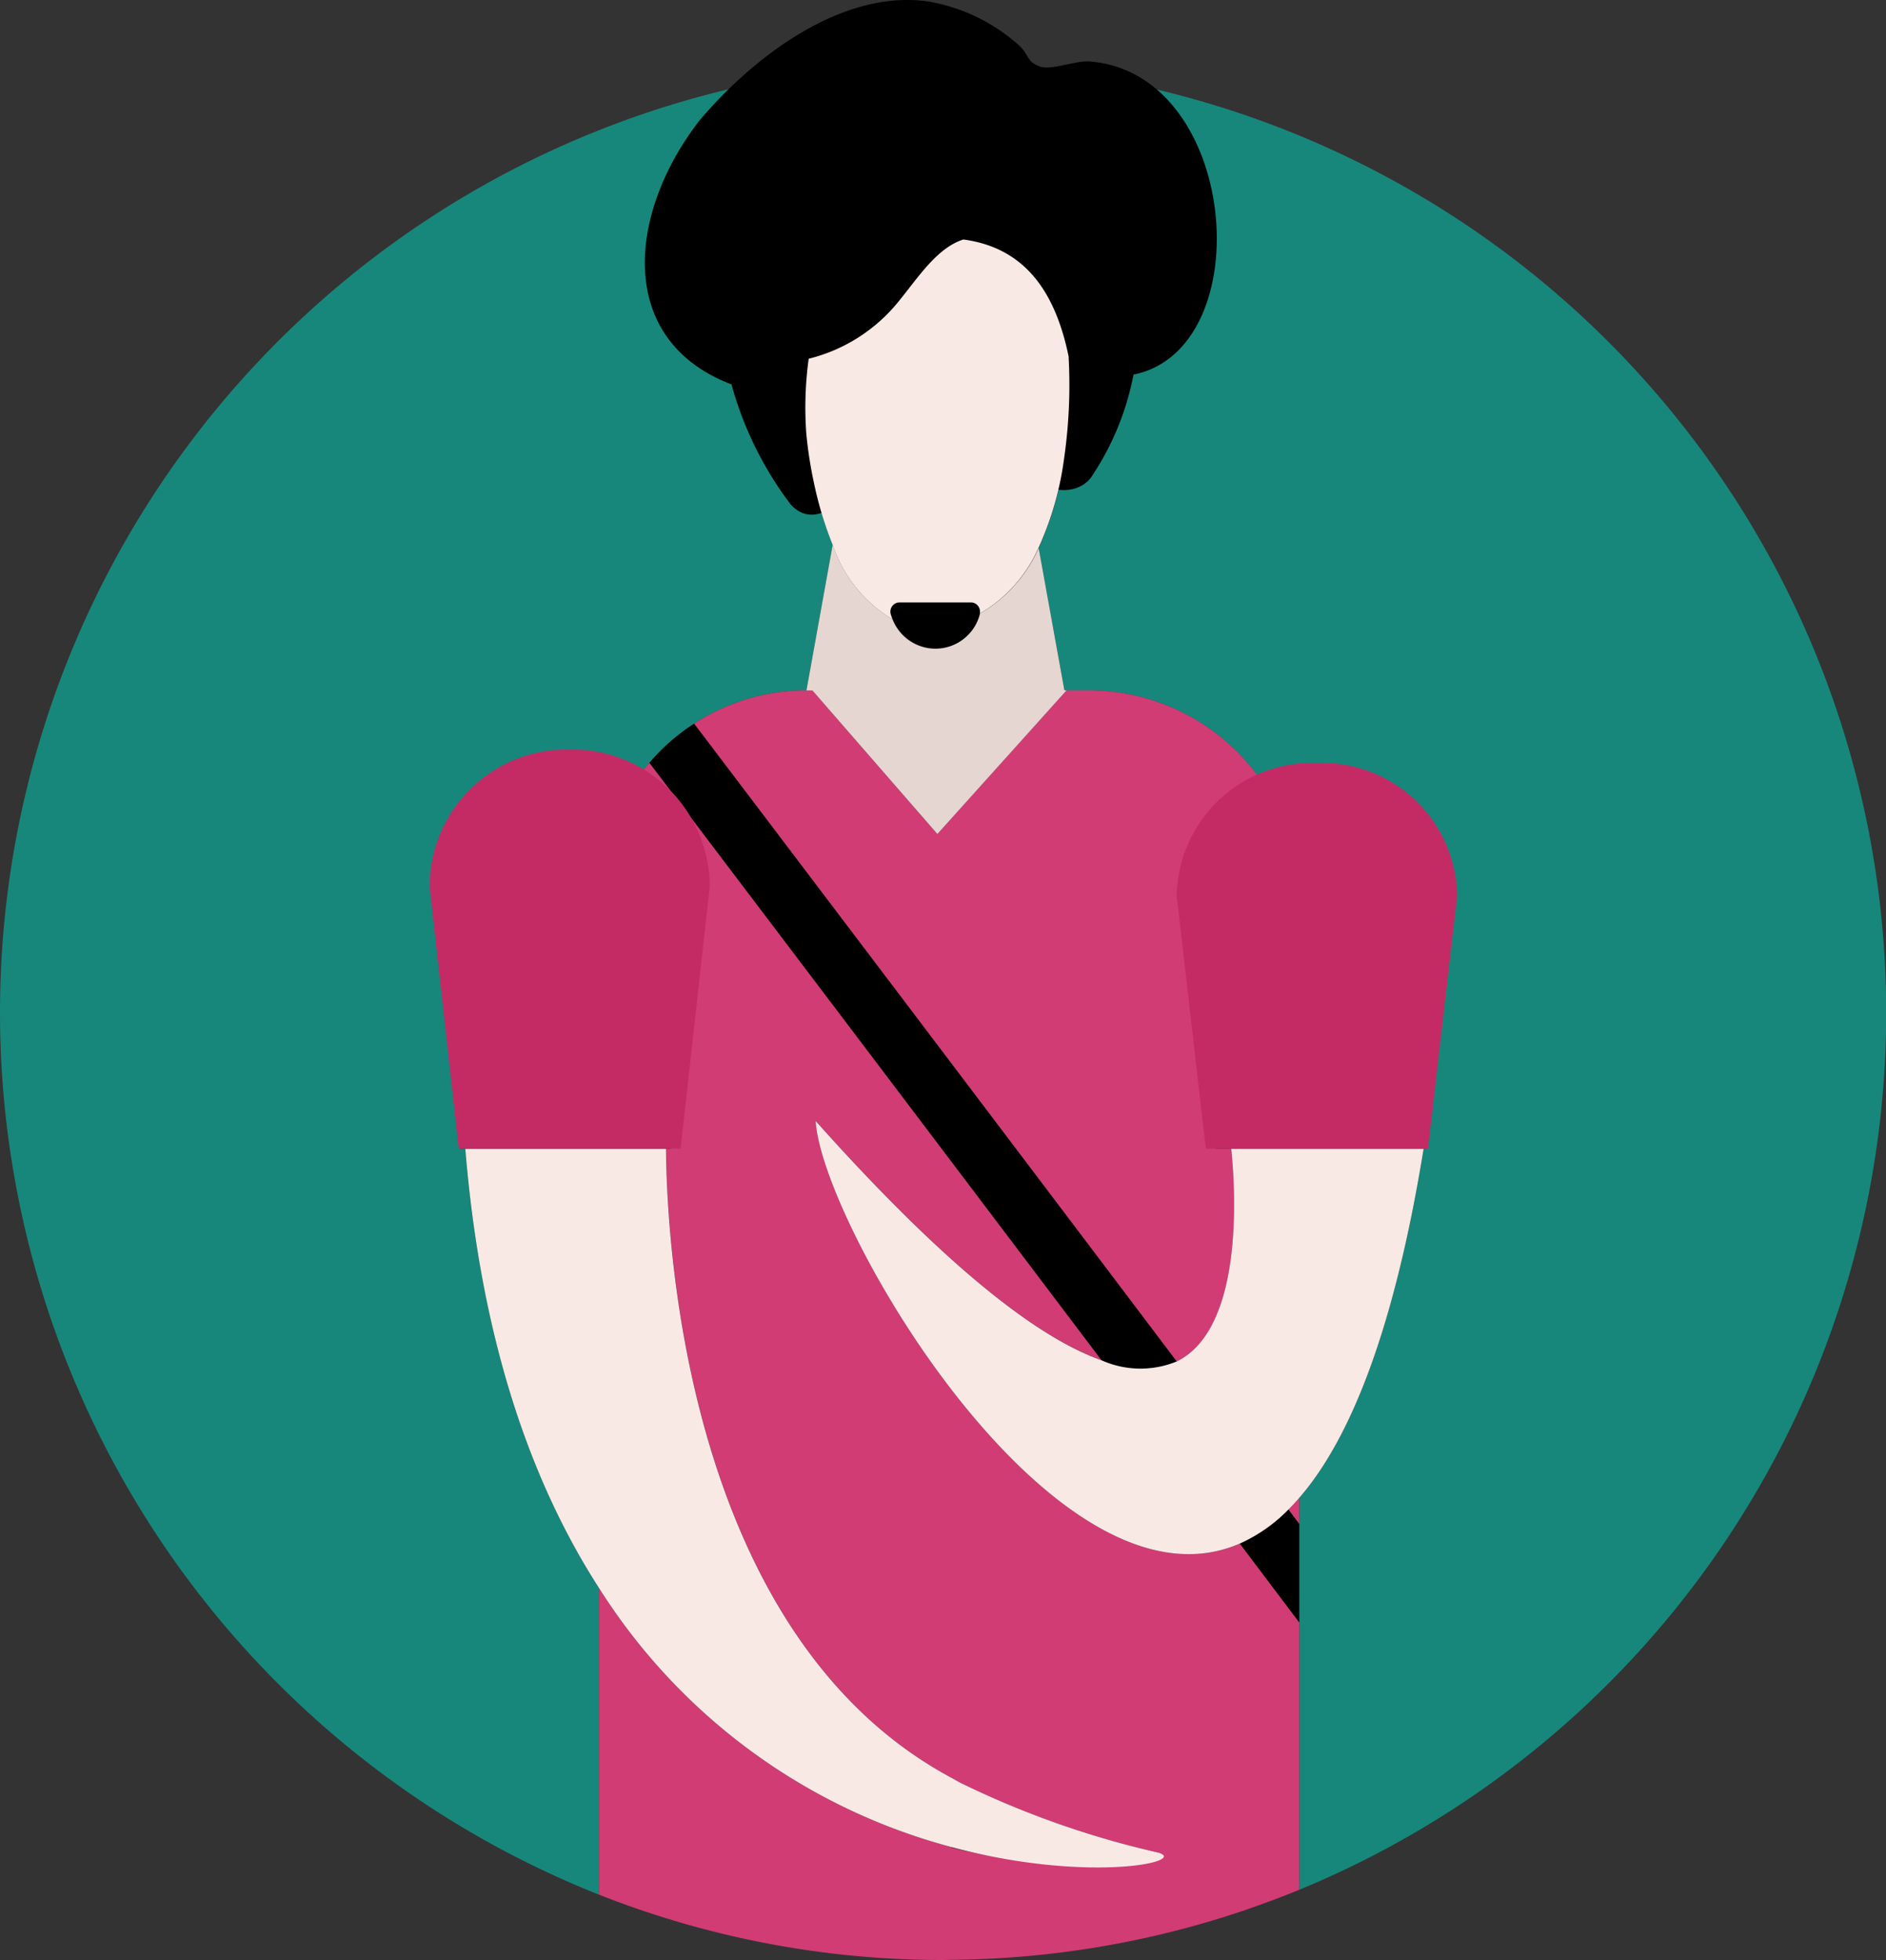 <svg xmlns="http://www.w3.org/2000/svg" viewBox="0 0 79.273 82.381">
  <rect x="0" y="0" width="79.273" height="82.381" fill="#333333" stroke="none"/>
  <defs>
    <style>
      .cls-1 {
        fill: #17877b;
      }

      .cls-2 {
        fill: #d13c74;
      }

      .cls-3 {
        fill: #e6d6d1;
      }

      .cls-4 {
        fill: #f9e9e5;
      }

      .cls-5 {
        fill: #c42b65;
      }
    </style>
  </defs>
  <g id="Artboard_52" data-name="Artboard 52" transform="translate(0)">
    <path id="Path_24617" data-name="Path 24617" class="cls-1" d="M29.252,54.633h-.226L27.864,44.17a5.48,5.48,0,0,1,5.465-5.494h.253a5.413,5.413,0,0,1,2.69.715,8.522,8.522,0,0,1,2.594-2.622,8.635,8.635,0,0,1,4.723-1.4l1.107-6.12a15.421,15.421,0,0,1-.806-2.7c-.052-.062-.109-.12-.158-.183a14.2,14.2,0,0,1-2.044-4.555l.359.791c-.018-.357-.012-.715-.017-1.073a4.587,4.587,0,0,1-3.66-2.407,5.43,5.43,0,0,1,.36-4.848A15.575,15.575,0,0,1,40.077,12.4a11.992,11.992,0,0,1,3.068-2.866,39.895,39.895,0,0,0-8.266,76.455V73.108C32.043,68.714,29.913,62.733,29.252,54.633Z" transform="translate(-9.694 -6.351)"/>
    <path id="Path_24618" data-name="Path 24618" class="cls-1" d="M54.846,9.066a1.794,1.794,0,0,1,.294.53,2.607,2.607,0,0,0,.331.851,1.132,1.132,0,0,0,1.088.306,7.4,7.4,0,0,0,1.116-.4,3.242,3.242,0,0,1,1.708-.007,4.219,4.219,0,0,1,2.9,2.213,4.892,4.892,0,0,1,.5,2.108,7.816,7.816,0,0,1-.806,4.819A2.605,2.605,0,0,1,60,20.766a1.961,1.961,0,0,1-.4-.033,5.8,5.8,0,0,1-.266,1.925A13.259,13.259,0,0,1,57.9,25.569a13.209,13.209,0,0,1-1.082,3.781l1.079,5.968.087.016h.949A8.814,8.814,0,0,1,66.2,39.177a5.41,5.41,0,0,1,2.34-.535H68.8a5.48,5.48,0,0,1,5.465,5.494L73.1,54.6H73c-1.234,7.608-3.081,12.2-5.227,14.675V85.747A39.881,39.881,0,0,0,54.846,9.066Z" transform="translate(-13.16 -6.318)"/>
    <g id="Group_46159" data-name="Group 46159" transform="translate(27.105)">
      <path id="Path_24619" data-name="Path 24619" d="M42.427,12.259a15.574,15.574,0,0,0-1.347,1.873,5.43,5.43,0,0,0-.36,4.848,4.587,4.587,0,0,0,3.66,2.407c.005.358,0,.715.017,1.073l-.359-.791a14.2,14.2,0,0,0,2.044,4.555c.049.063.106.122.158.183a17.682,17.682,0,0,1-.3-1.969,15.135,15.135,0,0,1,.1-3.149,7.016,7.016,0,0,0,3.808-2.447c.794-.969,1.58-2.209,2.69-2.565,2.354.316,3.816,1.893,4.433,4.955a21.542,21.542,0,0,1-.188,4.231,13.26,13.26,0,0,0,1.431-2.911,5.794,5.794,0,0,0,.266-1.925,1.961,1.961,0,0,0,.4.033,2.605,2.605,0,0,0,1.981-1.276,7.816,7.816,0,0,0,.806-4.819,4.893,4.893,0,0,0-.5-2.108,4.219,4.219,0,0,0-2.9-2.213,3.242,3.242,0,0,0-1.708.007,7.4,7.4,0,0,1-1.116.4,1.132,1.132,0,0,1-1.088-.306,2.607,2.607,0,0,1-.331-.851,1.794,1.794,0,0,0-.294-.53,4.95,4.95,0,0,0-2.265-1.176,3.54,3.54,0,0,0-1.69-.149,9.569,9.569,0,0,0-3.235,1.134l-.135.071c-.313.168-.613.359-.91.553a11.992,11.992,0,0,0-3.068,2.866Z" transform="translate(-39.15 -6.212)"/>
      <path id="Path_24620" data-name="Path 24620" d="M41.351,11.168c-3.256,4.189-3.594,10.073,2.564,11.455L42.9,21.281l.017,1.073,2.581-.7-.359-.791c-.651-1.434-3.012-.418-2.531,1.073a14.879,14.879,0,0,0,2.559,5.352c.989,1.146,2.538-.114,2.315-1.354a16.421,16.421,0,0,1-.154-4.748l-1.017,1.342c2.573-.84,3.208-2.454,5.222-3.822,4.144-2.814,4.021,4.4,3.768,6.653-.161,1.433,1.931,1.808,2.581.7a11.608,11.608,0,0,0,1.886-5.539l-1.385,1.392c6.646.541,6.1-12.712-.64-13.223-.584-.044-1.611.376-2.063.219-.66-.23-.4-.515-1.066-1.039A7.588,7.588,0,0,0,50.9,6.158c-3.657-.484-7.367,2.424-9.55,5.01-1.147,1.359.8,3.337,1.958,1.969a11.554,11.554,0,0,1,4.724-3.651c3.215-1.168,3.291.52,5.385,1.842a5.064,5.064,0,0,0,1.927.6c.5.124,1.014-.487,1.484-.446,4.076.358,4.242,7.861,1.551,7.642A1.409,1.409,0,0,0,57,20.52a8.8,8.8,0,0,1-1.508,4.134l2.581.7c.365-3.249.444-7.011-2.393-9.269-4.641-3.7-6.109,2.448-10.1,3.753a1.453,1.453,0,0,0-1.017,1.342,19.282,19.282,0,0,0,.253,5.488l2.315-1.354a11.953,11.953,0,0,1-1.846-4.124l-2.531,1.073.359.791c.586,1.29,2.6.606,2.581-.7l-.017-1.073a1.414,1.414,0,0,0-1.017-1.342q-4.56-3.744-1.342-6.8C44.395,11.741,42.448,9.757,41.351,11.168Z" transform="translate(-39.053 -6.105)"/>
    </g>
    <path id="Path_24621" data-name="Path 24621" class="cls-2" d="M55.016,39.511l-3.5,3.892-3.388-3.892L46.268,37.37h-.253a8.635,8.635,0,0,0-4.723,1.4C43,41.019,52.4,53.427,61.578,65.578c2.873-1.4,2.457-7.359,2.292-8.943H63.2L62.037,46.172a5.491,5.491,0,0,1,3.126-4.96,8.814,8.814,0,0,0-7.274-3.843h-.949l-.07.078Z" transform="translate(-12.119 -8.353)"/>
    <path id="Path_24622" data-name="Path 24622" class="cls-2" d="M68.805,75.036v-1.1q-.226.26-.456.49Z" transform="translate(-14.196 -10.983)"/>
    <path id="Path_24623" data-name="Path 24623" d="M61.421,65.687C52.247,53.536,42.841,41.128,41.136,38.879a8.772,8.772,0,0,0-1.879,1.648c1.832,2.416,10.368,13.676,19,25.107A4.009,4.009,0,0,0,61.421,65.687Z" transform="translate(-11.963 -8.462)"/>
    <path id="Path_24624" data-name="Path 24624" d="M66.135,75.9l2.5,3.319V75.074l-.456-.606A6.677,6.677,0,0,1,66.135,75.9Z" transform="translate(-14.026 -11.021)"/>
    <path id="Path_24625" data-name="Path 24625" d="M52.122,35.332A1.938,1.938,0,0,0,54,33.873c0-.006,0-.011,0-.017a.391.391,0,0,0-.077-.325.386.386,0,0,0-.3-.145H50.625a.389.389,0,0,0-.307.151.393.393,0,0,0-.07.336,2,2,0,0,0,1.875,1.459Z" transform="translate(-12.806 -8.067)"/>
    <path id="Path_24626" data-name="Path 24626" class="cls-3" d="M53.7,33.669c0,.006,0,.011,0,.017a1.93,1.93,0,0,1-3.671.227,5.821,5.821,0,0,1-2.517-3.136L46.408,36.9h.253l1.863,2.141,3.388,3.892,3.5-3.892,1.854-2.063.07-.078-.087-.016-1.079-5.968A5.975,5.975,0,0,1,53.7,33.669Z" transform="translate(-12.512 -7.879)"/>
    <path id="Path_24627" data-name="Path 24627" class="cls-2" d="M36.973,78.035v12.88a39.329,39.329,0,0,0,14.451,2.744c.12,0,.238-.008.358-.009V88.911A25.177,25.177,0,0,1,36.973,78.035Z" transform="translate(-11.788 -11.278)"/>
    <path id="Path_24628" data-name="Path 24628" class="cls-2" d="M64.012,73.467C56.258,76.83,46.461,60.116,46.187,55.7c5.563,6.226,9.388,9.128,12.011,10.058-8.634-11.431-17.169-22.691-19-25.107a8.817,8.817,0,0,0-.715.974,5.494,5.494,0,0,1,2.776,4.779L40.1,56.871h-.2c.038,4.151.914,20.492,12,26.441v-7.76a.776.776,0,0,1,.774-.778h10.84a.776.776,0,0,1,.774.778v13.3q1.128-.385,2.226-.833V76.786Z" transform="translate(-11.904 -8.589)"/>
    <path id="Path_24629" data-name="Path 24629" class="cls-2" d="M64.975,77.066l-11.025-1a5.573,5.573,0,0,0-2.321,2.13l1.376,7.76c.133.071.259.15.394.218a38.165,38.165,0,0,0,8.328,2.933c1.21.4-3.707,1.145-9.353-.374l.63,4.872A39.362,39.362,0,0,0,65.394,91.5l.99-12.513c0-.43-.982-1.917-1.409-1.917Z" transform="translate(-13.012 -11.233)"/>
    <path id="Path_24630" data-name="Path 24630" class="cls-4" d="M30.878,58.128c.661,8.1,2.791,14.081,5.627,18.475A25.177,25.177,0,0,0,51.313,87.479c5.646,1.52,9.932.637,8.722.241a38.166,38.166,0,0,1-8.328-2.933c-.136-.068-.261-.147-.394-.218-11.088-5.95-11.963-22.29-12-26.441H30.878Z" transform="translate(-11.32 -9.846)"/>
    <path id="Path_24631" data-name="Path 24631" class="cls-5" d="M35.128,40.935a5.765,5.765,0,0,0-5.753,5.778l1.223,11h9.326l1.223-11a5.774,5.774,0,0,0-5.753-5.778Z" transform="translate(-11.316 -9.435)"/>
    <path id="Path_24632" data-name="Path 24632" class="cls-4" d="M64.295,58.037c.165,1.584.581,7.539-2.292,8.943a4.009,4.009,0,0,1-3.164-.052C56.215,66,52.391,63.1,46.827,56.87,47.1,61.282,56.9,78,64.652,74.633A6.677,6.677,0,0,0,66.7,73.2q.23-.229.456-.49c2.146-2.472,3.993-7.067,5.227-14.675H64.295Z" transform="translate(-12.544 -9.755)"/>
    <path id="Path_24633" data-name="Path 24633" class="cls-5" d="M63.762,46.518,64.986,57.15h9.341l1.224-10.633a5.675,5.675,0,0,0-5.762-5.583h-.266a5.691,5.691,0,0,0-5.762,5.583Z" transform="translate(-14.303 -8.868)"/>
    <path id="Path_24634" data-name="Path 24634" class="cls-4" d="M57.433,21.906c-.617-3.062-2.08-4.639-4.433-4.955-1.11.355-1.9,1.6-2.69,2.565A7.016,7.016,0,0,1,46.5,21.963a15.136,15.136,0,0,0-.1,3.149,17.682,17.682,0,0,0,.3,1.969,15.421,15.421,0,0,0,.806,2.7,5.821,5.821,0,0,0,2.517,3.136,1.923,1.923,0,0,1-.079-.227.393.393,0,0,1,.07-.336.389.389,0,0,1,.307-.151h2.995a.386.386,0,0,1,.3.145.391.391,0,0,1,.077.325,5.975,5.975,0,0,0,2.463-2.757,13.209,13.209,0,0,0,1.082-3.781,21.541,21.541,0,0,0,.188-4.231Z" transform="translate(-12.509 -6.885)"/>
  </g>
</svg>
